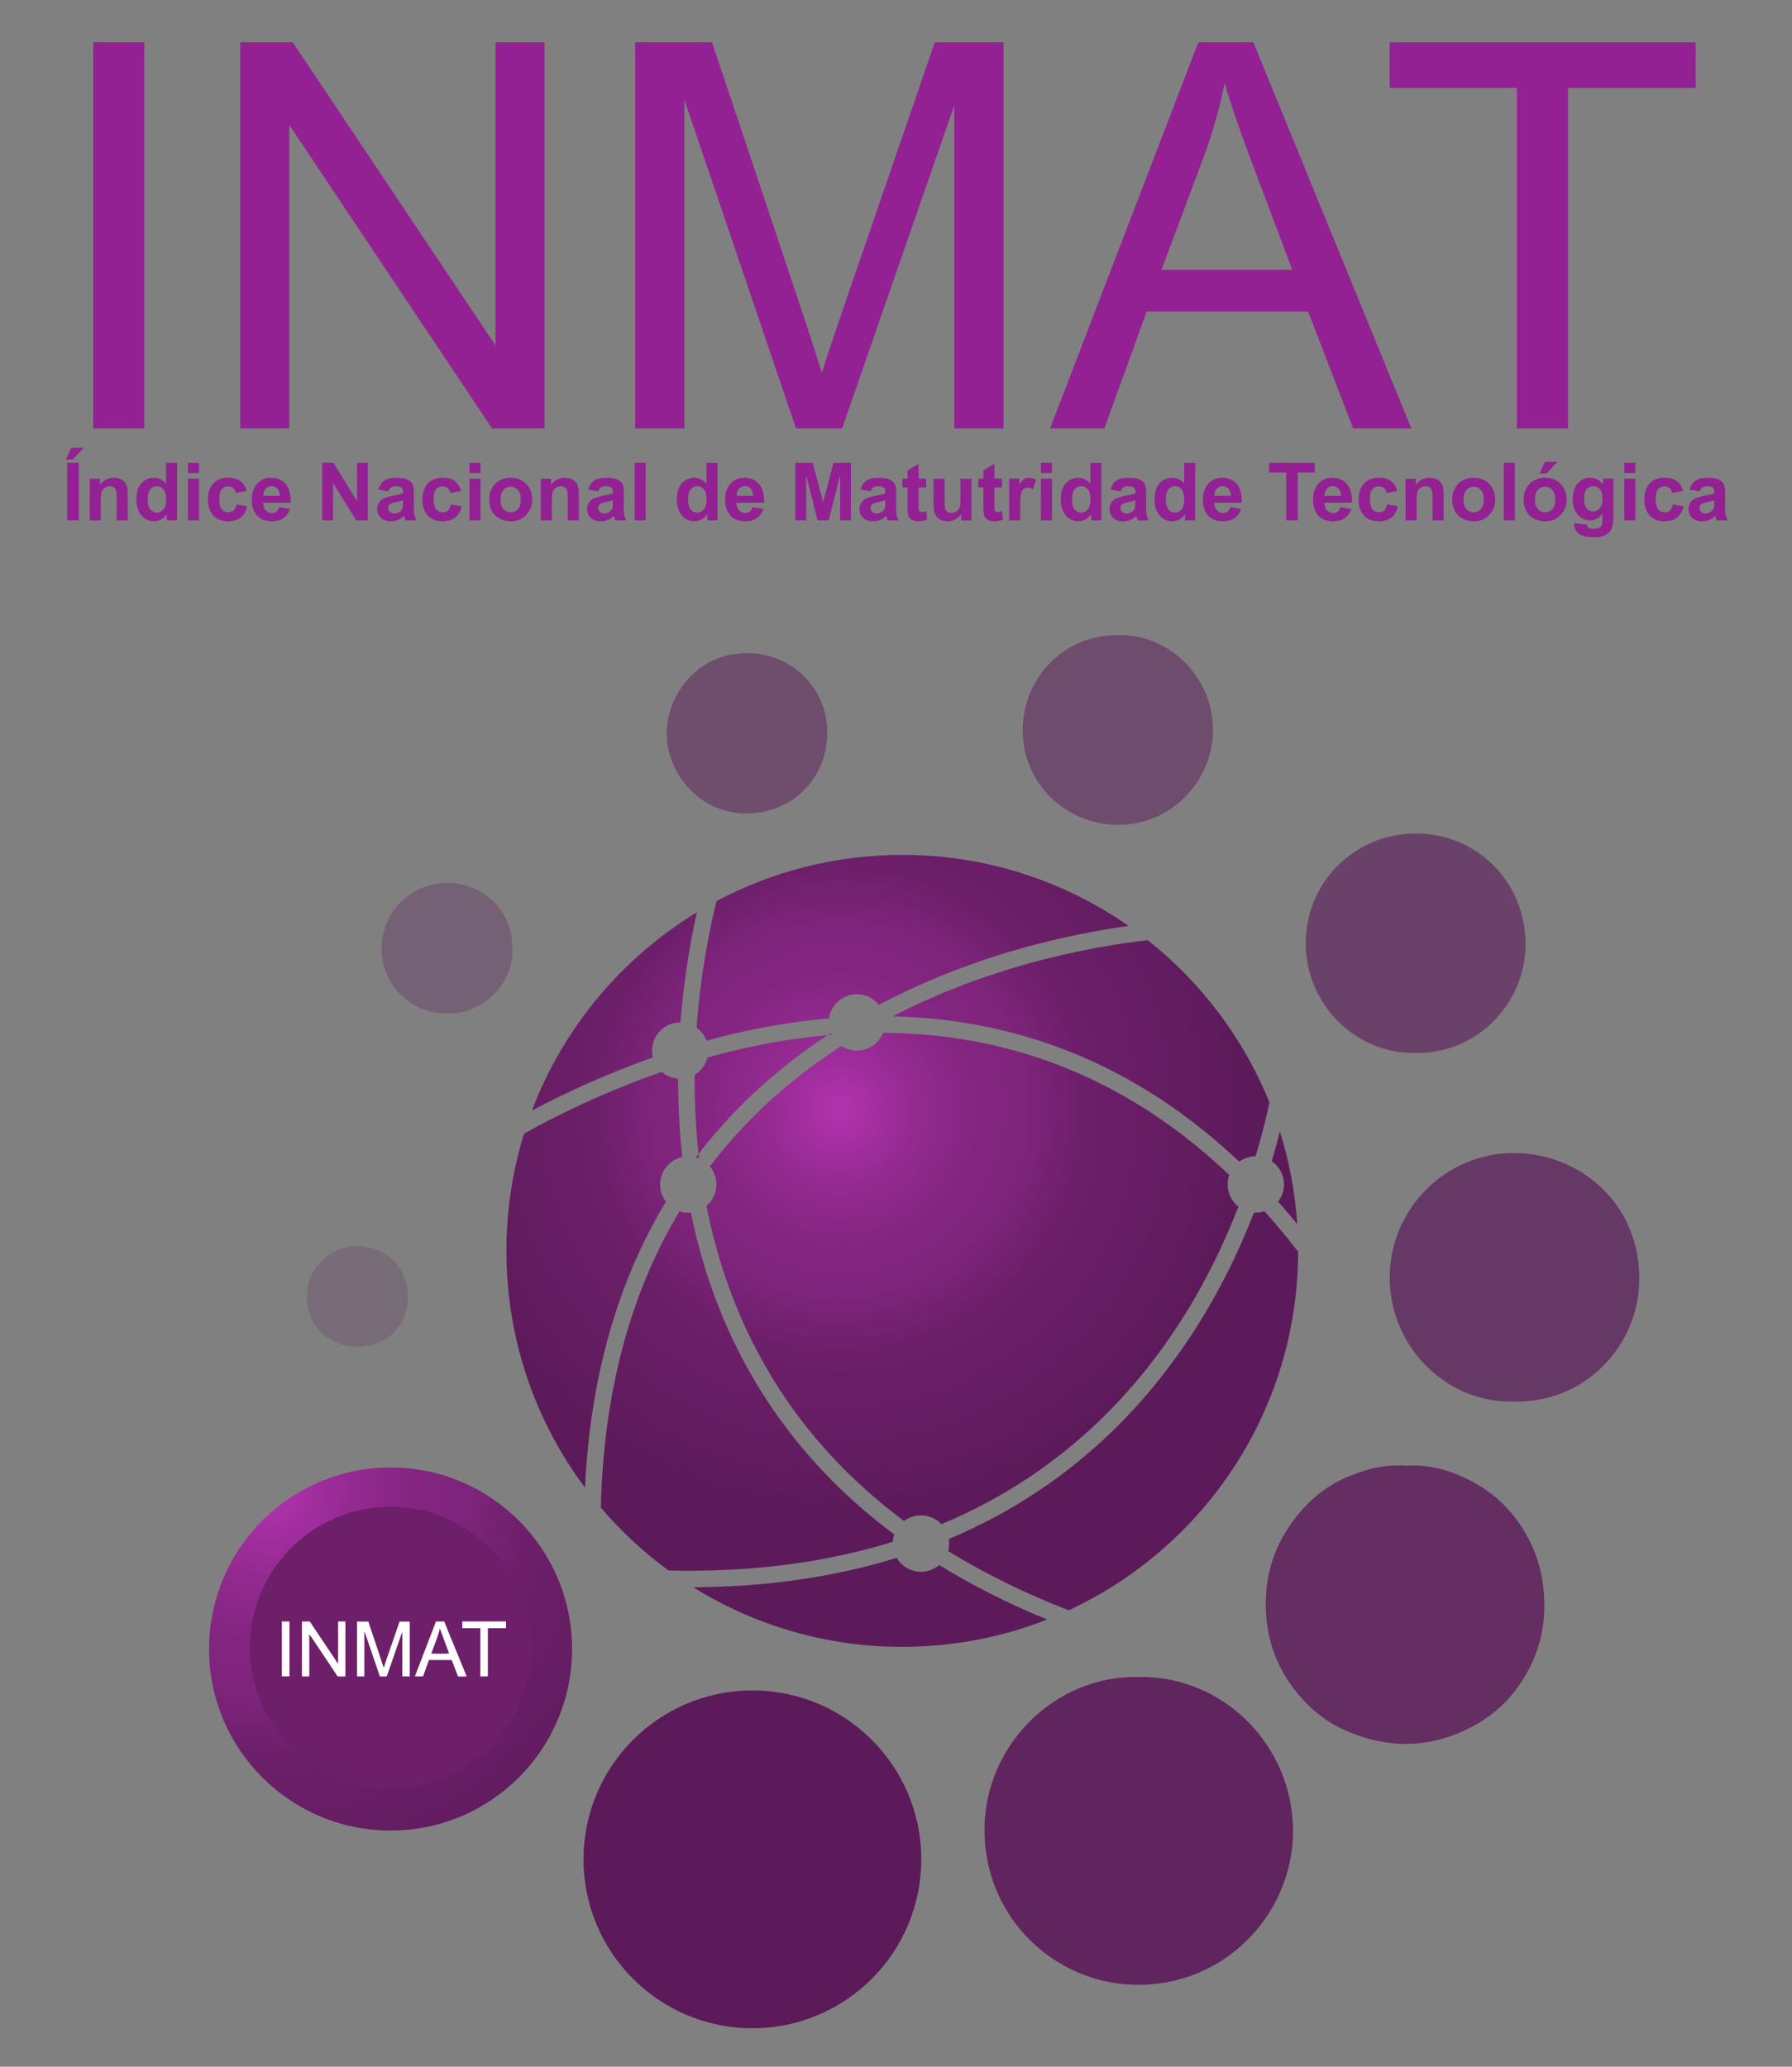 <?xml version="1.0" encoding="UTF-8"?>
<svg id="Camada_1" data-name="Camada 1" xmlns="http://www.w3.org/2000/svg" xmlns:xlink="http://www.w3.org/1999/xlink" viewBox="0 0 595.28 686.38">
  <rect x="0" y="0" width="595.28" height="686.38" fill="#808080" stroke="none"/>
  <defs>
    <style>
      .cls-1 {
        fill: none;
      }

      .cls-1, .cls-2, .cls-3, .cls-4, .cls-5 {
        isolation: isolate;
      }

      .cls-6 {
        fill: url(#Gradiente_sem_nome_15-11);
      }

      .cls-7 {
        fill: url(#Gradiente_sem_nome_15-12);
      }

      .cls-8 {
        fill: url(#Gradiente_sem_nome_15-10);
      }

      .cls-9 {
        fill: #fff;
      }

      .cls-10 {
        fill: #932193;
      }

      .cls-11 {
        fill: #c69fc4;
      }

      .cls-12 {
        fill: #521c51;
      }

      .cls-2 {
        fill: #5c1f5c;
        opacity: .2;
      }

      .cls-13 {
        fill: url(#Gradiente_sem_nome_17);
      }

      .cls-14 {
        fill: url(#Gradiente_sem_nome_15-6);
      }

      .cls-15 {
        fill: url(#Gradiente_sem_nome_15-7);
      }

      .cls-16 {
        fill: url(#Gradiente_sem_nome_15-8);
      }

      .cls-17 {
        fill: url(#Gradiente_sem_nome_15-9);
      }

      .cls-18 {
        fill: url(#Gradiente_sem_nome_15-2);
      }

      .cls-19 {
        fill: url(#Gradiente_sem_nome_15-3);
      }

      .cls-20 {
        fill: url(#Gradiente_sem_nome_15-4);
      }

      .cls-21 {
        fill: url(#Gradiente_sem_nome_15-5);
      }

      .cls-3, .cls-22, .cls-23 {
        fill: #5c1a5a;
      }

      .cls-4 {
        fill: #6d1f6a;
      }

      .cls-5 {
        fill: url(#Gradiente_sem_nome_15);
      }

      .cls-22 {
        opacity: .6;
      }

      .cls-24, .cls-25 {
        opacity: .5;
      }

      .cls-24, .cls-26 {
        fill: #5c195a;
      }

      .cls-25, .cls-27 {
        fill: #5c1b5a;
      }

      .cls-23 {
        opacity: .9;
      }

      .cls-28 {
        fill: #5d1a5a;
        opacity: .8;
      }

      .cls-27 {
        opacity: .7;
      }

      .cls-26 {
        opacity: .3;
      }
    </style>
    <radialGradient id="Gradiente_sem_nome_15" data-name="Gradiente sem nome 15" cx="89.18" cy="496.14" fx="89.18" fy="496.14" r="147.97" gradientUnits="userSpaceOnUse">
      <stop offset="0" stop-color="#b333af"/>
      <stop offset=".03" stop-color="#ae31aa"/>
      <stop offset=".19" stop-color="#932a90"/>
      <stop offset=".34" stop-color="#832580"/>
      <stop offset=".45" stop-color="#7e247b"/>
      <stop offset=".59" stop-color="#6d1f6a"/>
      <stop offset=".99" stop-color="#5c1a5a"/>
    </radialGradient>
    <radialGradient id="Gradiente_sem_nome_15-2" data-name="Gradiente sem nome 15" cx="278.89" cy="368.44" fx="278.89" fy="368.44" r="138.17" xlink:href="#Gradiente_sem_nome_15"/>
    <radialGradient id="Gradiente_sem_nome_15-3" data-name="Gradiente sem nome 15" cx="278.89" cy="368.44" fx="278.89" fy="368.44" r="138.17" xlink:href="#Gradiente_sem_nome_15"/>
    <radialGradient id="Gradiente_sem_nome_15-4" data-name="Gradiente sem nome 15" cx="278.89" cy="368.44" fx="278.89" fy="368.44" r="138.17" xlink:href="#Gradiente_sem_nome_15"/>
    <radialGradient id="Gradiente_sem_nome_15-5" data-name="Gradiente sem nome 15" cx="278.89" cy="368.44" fx="278.89" fy="368.44" r="138.17" xlink:href="#Gradiente_sem_nome_15"/>
    <radialGradient id="Gradiente_sem_nome_15-6" data-name="Gradiente sem nome 15" cx="278.89" cy="368.44" fx="278.89" fy="368.44" r="138.17" xlink:href="#Gradiente_sem_nome_15"/>
    <radialGradient id="Gradiente_sem_nome_17" data-name="Gradiente sem nome 17" cx="278.89" cy="368.44" fx="278.89" fy="368.44" r="138.17" gradientUnits="userSpaceOnUse">
      <stop offset="0" stop-color="#b333af"/>
      <stop offset=".03" stop-color="#ae31aa"/>
      <stop offset=".19" stop-color="#932a90"/>
      <stop offset=".34" stop-color="#832580"/>
      <stop offset=".45" stop-color="#7e247b"/>
      <stop offset=".99" stop-color="#5c1a5a"/>
    </radialGradient>
    <radialGradient id="Gradiente_sem_nome_15-7" data-name="Gradiente sem nome 15" cx="278.89" cy="368.44" fx="278.89" fy="368.44" r="138.17" xlink:href="#Gradiente_sem_nome_15"/>
    <radialGradient id="Gradiente_sem_nome_15-8" data-name="Gradiente sem nome 15" cx="278.89" cy="368.44" fx="278.89" fy="368.44" r="138.17" xlink:href="#Gradiente_sem_nome_15"/>
    <radialGradient id="Gradiente_sem_nome_15-9" data-name="Gradiente sem nome 15" cx="278.89" cy="368.44" fx="278.89" fy="368.44" r="138.17" xlink:href="#Gradiente_sem_nome_15"/>
    <radialGradient id="Gradiente_sem_nome_15-10" data-name="Gradiente sem nome 15" cx="278.89" cy="368.44" fx="278.89" fy="368.44" r="138.17" xlink:href="#Gradiente_sem_nome_15"/>
    <radialGradient id="Gradiente_sem_nome_15-11" data-name="Gradiente sem nome 15" cx="278.89" cy="368.44" fx="278.89" fy="368.44" r="138.17" xlink:href="#Gradiente_sem_nome_15"/>
    <radialGradient id="Gradiente_sem_nome_15-12" data-name="Gradiente sem nome 15" cx="278.89" cy="368.44" fx="278.89" fy="368.44" r="138.17" xlink:href="#Gradiente_sem_nome_15"/>
  </defs>
  <circle class="cls-3" cx="249.94" cy="617.51" r="56.1"/>
  <path class="cls-23" d="m378.12,556.94c28.42-.52,51.67,23.03,51.39,51.69-.26,27.23-22.85,51.37-52.91,50.53-26.75-.75-49.66-22.66-49.57-51.61.09-27.94,23.39-51.16,51.09-50.61Z"/>
  <path class="cls-28" d="m466.91,486.78c8.99-.6,17.2,2.18,24.71,6.75,6.45,3.93,11.57,9.43,15.36,16.07,3.68,6.45,5.56,13.36,5.96,20.78.43,8.09-.95,15.74-4.57,22.99-4.33,8.66-10.6,15.46-19.2,20.01-14.24,7.54-28.72,7.6-43.2.87-6.9-3.21-12.46-8.25-16.93-14.43-6.35-8.77-8.96-18.64-8.53-29.37.41-10.3,4.14-19.4,10.58-27.32,4.22-5.2,9.42-9.48,15.57-12.21,6.38-2.84,13.08-4.7,20.25-4.14Z"/>
  <path class="cls-27" d="m502.74,465.46c-22.36.57-40.85-18.19-41.09-40.69-.25-23.2,18.74-42.26,41.98-41.82,22.34.43,41.72,17.95,40.89,43.14-.7,21.3-18.27,40.04-41.79,39.36Z"/>
  <path class="cls-22" d="m470.27,349.71c-19.88.43-36.65-16.19-36.53-36.62.12-19.98,16.09-36.23,36.55-36.27,20.52-.04,36.67,16.41,36.48,37.05-.18,19.78-16.47,36.21-36.5,35.84Z"/>
  <path class="cls-24" d="m371.4,210.93c17.17-.36,31.65,14.1,31.54,31.69-.11,17-14.28,31.75-32.23,31.31-16.85-.41-30.97-13.76-30.97-31.46,0-17.28,13.73-31.77,31.66-31.53Z"/>
  <path class="cls-25" d="m248.21,216.96c13.8-.13,26.5,10.58,26.57,26.29.07,15.52-11.87,26.87-26.85,26.92-15.47.05-26.56-13.37-26.45-26.76.11-13.18,10.83-26.74,26.73-26.46Z"/>
  <path class="cls-26" d="m170.17,314.64c.69,11.85-9.35,21.55-20.5,21.98-13.26.51-22.64-9.57-22.86-21.09-.25-12.63,9.51-22.11,21.45-22.29,11.78-.17,22.03,8.96,21.92,21.4Z"/>
  <path class="cls-2" d="m101.96,430.48c.13-9.97,8.3-17.33,18.14-16.56,8.38.66,15.85,7.39,15.42,17.34-.46,10.64-8.54,16.24-17.31,16.01-9.65-.26-16.44-7.69-16.26-16.79Z"/>
  <path class="cls-12" d="m449.66,142.29c.2.3.4.6.6.9-.2-.3-.4-.6-.6-.9Z"/>
  <path class="cls-12" d="m195.37,175.21c.14-.18.28-.37.42-.55-.14.18-.28.37-.42.55Z"/>
  <path class="cls-12" d="m31.29,174.66c.14.18.28.36.42.54-.14-.18-.28-.36-.42-.54Z"/>
  <path class="cls-12" d="m163.58,112.55c.15.01.31.03.46.06-.15-.02-.31-.04-.46-.06Z"/>
  <path class="cls-11" d="m226.56,331c.07-.55.14-1.1.21-1.64-.07.55-.14,1.1-.21,1.64Z"/>
  <g class="cls-1">
    <path class="cls-10" d="m21.88,152.61l1.8-3.9h4.11l-3.58,3.9h-2.32Zm.44,20.2v-19.11h3.86v19.11h-3.86Z"/>
    <path class="cls-10" d="m42.42,172.82h-3.66v-7.06c0-1.49-.08-2.46-.23-2.9-.16-.44-.41-.78-.76-1.02-.35-.24-.78-.36-1.27-.36-.63,0-1.2.17-1.71.52-.5.35-.85.81-1.04,1.38-.19.57-.28,1.63-.28,3.18v6.27h-3.66v-13.84h3.4v2.03c1.21-1.56,2.73-2.35,4.56-2.35.81,0,1.55.15,2.22.44.67.29,1.18.66,1.52,1.11.34.45.58.96.72,1.54.13.57.2,1.39.2,2.46v8.6Z"/>
    <path class="cls-10" d="m58.83,172.82h-3.4v-2.03c-.57.79-1.23,1.38-2,1.77s-1.54.58-2.33.58c-1.59,0-2.95-.64-4.09-1.92-1.13-1.28-1.7-3.07-1.7-5.36s.55-4.13,1.66-5.35c1.1-1.22,2.5-1.83,4.18-1.83,1.55,0,2.88.64,4.01,1.93v-6.88h3.66v19.11Zm-9.78-7.22c0,1.48.2,2.55.61,3.21.59.96,1.42,1.43,2.48,1.43.84,0,1.56-.36,2.15-1.08.59-.72.89-1.79.89-3.21,0-1.59-.29-2.74-.86-3.43-.57-.7-1.31-1.05-2.2-1.05s-1.6.35-2.18,1.04-.88,1.72-.88,3.1Z"/>
    <path class="cls-10" d="m62.44,157.1v-3.39h3.66v3.39h-3.66Zm0,15.72v-13.84h3.66v13.84h-3.66Z"/>
    <path class="cls-10" d="m81.93,163.07l-3.61.65c-.12-.72-.4-1.26-.83-1.63s-.99-.55-1.67-.55c-.91,0-1.64.32-2.18.95-.54.63-.81,1.68-.81,3.16,0,1.64.28,2.8.83,3.48.55.68,1.29,1.02,2.22,1.02.7,0,1.26-.2,1.71-.59.44-.4.76-1.08.94-2.04l3.6.61c-.37,1.65-1.09,2.9-2.15,3.74-1.06.84-2.48,1.26-4.26,1.26-2.02,0-3.64-.64-4.84-1.92-1.2-1.28-1.81-3.05-1.81-5.31s.6-4.06,1.81-5.34c1.21-1.27,2.84-1.91,4.9-1.91,1.69,0,3.03.36,4.02,1.09.99.73,1.71,1.83,2.14,3.32Z"/>
    <path class="cls-10" d="m92.72,168.41l3.65.61c-.47,1.34-1.21,2.36-2.22,3.06-1.01.7-2.28,1.05-3.8,1.05-2.41,0-4.19-.79-5.34-2.36-.91-1.26-1.37-2.85-1.37-4.77,0-2.29.6-4.09,1.8-5.39,1.2-1.3,2.72-1.95,4.55-1.95,2.06,0,3.68.68,4.88,2.04,1.19,1.36,1.76,3.44,1.71,6.25h-9.18c.03,1.09.32,1.93.89,2.54.56.6,1.27.91,2.11.91.57,0,1.06-.16,1.45-.47s.69-.82.89-1.51Zm.21-3.7c-.03-1.06-.3-1.87-.82-2.42-.52-.55-1.16-.83-1.9-.83-.8,0-1.46.29-1.98.87-.52.58-.78,1.37-.77,2.37h5.47Z"/>
    <path class="cls-10" d="m107.04,172.82v-19.11h3.75l7.82,12.76v-12.76h3.58v19.11h-3.87l-7.7-12.46v12.46h-3.58Z"/>
    <path class="cls-10" d="m128.99,163.2l-3.32-.6c.37-1.34,1.02-2.33,1.93-2.97.91-.64,2.27-.96,4.07-.96,1.63,0,2.85.19,3.65.58.8.39,1.36.88,1.69,1.47.33.6.49,1.69.49,3.28l-.04,4.28c0,1.22.06,2.11.18,2.69.12.58.34,1.2.66,1.86h-3.62c-.1-.24-.21-.6-.35-1.08-.06-.22-.1-.36-.13-.43-.63.61-1.3,1.06-2.01,1.37-.71.3-1.47.46-2.28.46-1.43,0-2.55-.39-3.37-1.16-.82-.77-1.23-1.75-1.23-2.93,0-.78.19-1.48.56-2.09.37-.61.9-1.08,1.57-1.41.67-.33,1.64-.61,2.91-.85,1.71-.32,2.9-.62,3.56-.9v-.36c0-.7-.17-1.21-.52-1.51-.35-.3-1-.45-1.97-.45-.65,0-1.16.13-1.53.38-.36.26-.66.71-.89,1.35Zm4.9,2.97c-.47.16-1.21.34-2.23.56-1.02.22-1.68.43-1.99.64-.48.34-.72.77-.72,1.29s.19.96.57,1.33c.38.37.87.56,1.46.56.66,0,1.29-.22,1.89-.65.44-.33.73-.73.87-1.21.1-.31.14-.91.14-1.79v-.73Z"/>
    <path class="cls-10" d="m153.17,163.07l-3.61.65c-.12-.72-.4-1.26-.83-1.63s-.99-.55-1.67-.55c-.91,0-1.64.32-2.18.95-.54.63-.81,1.68-.81,3.16,0,1.64.28,2.8.83,3.48.55.68,1.29,1.02,2.22,1.02.7,0,1.26-.2,1.71-.59.44-.4.76-1.08.94-2.04l3.6.61c-.37,1.65-1.09,2.9-2.15,3.74-1.06.84-2.48,1.26-4.26,1.26-2.02,0-3.64-.64-4.84-1.92-1.2-1.28-1.81-3.05-1.81-5.31s.6-4.06,1.81-5.34c1.21-1.27,2.84-1.91,4.9-1.91,1.69,0,3.03.36,4.02,1.09.99.73,1.71,1.83,2.14,3.32Z"/>
    <path class="cls-10" d="m155.94,157.1v-3.39h3.66v3.39h-3.66Zm0,15.72v-13.84h3.66v13.84h-3.66Z"/>
    <path class="cls-10" d="m162.51,165.7c0-1.22.3-2.39.9-3.53.6-1.14,1.45-2.01,2.55-2.61,1.1-.6,2.33-.9,3.68-.9,2.09,0,3.81.68,5.15,2.04,1.34,1.36,2.01,3.08,2.01,5.16s-.68,3.83-2.03,5.21c-1.35,1.38-3.05,2.07-5.1,2.07-1.27,0-2.48-.29-3.63-.86-1.15-.57-2.03-1.41-2.63-2.52s-.9-2.46-.9-4.05Zm3.75.2c0,1.37.33,2.42.98,3.15s1.46,1.09,2.41,1.09,1.76-.36,2.4-1.09c.65-.73.97-1.79.97-3.18s-.32-2.4-.97-3.13c-.65-.73-1.45-1.09-2.4-1.09s-1.76.36-2.41,1.09-.98,1.78-.98,3.15Z"/>
    <path class="cls-10" d="m192.26,172.82h-3.66v-7.06c0-1.49-.08-2.46-.23-2.9-.16-.44-.41-.78-.76-1.02-.35-.24-.78-.36-1.27-.36-.63,0-1.2.17-1.71.52-.5.35-.85.81-1.04,1.38-.19.57-.28,1.63-.28,3.18v6.27h-3.66v-13.84h3.4v2.03c1.21-1.56,2.73-2.35,4.56-2.35.81,0,1.55.15,2.22.44.67.29,1.18.66,1.52,1.11.34.45.58.96.72,1.54.13.57.2,1.39.2,2.46v8.6Z"/>
    <path class="cls-10" d="m198.71,163.2l-3.32-.6c.37-1.34,1.02-2.33,1.93-2.97.91-.64,2.27-.96,4.07-.96,1.63,0,2.85.19,3.65.58.8.39,1.36.88,1.69,1.47.33.6.49,1.69.49,3.28l-.04,4.28c0,1.22.06,2.11.18,2.69.12.58.34,1.2.66,1.86h-3.62c-.1-.24-.21-.6-.35-1.08-.06-.22-.1-.36-.13-.43-.63.61-1.3,1.06-2.01,1.37-.71.3-1.47.46-2.28.46-1.43,0-2.55-.39-3.37-1.16-.82-.77-1.23-1.75-1.23-2.93,0-.78.19-1.48.56-2.09.37-.61.9-1.08,1.57-1.41.67-.33,1.64-.61,2.91-.85,1.71-.32,2.9-.62,3.56-.9v-.36c0-.7-.17-1.21-.52-1.51-.35-.3-1-.45-1.97-.45-.65,0-1.16.13-1.53.38-.36.26-.66.71-.89,1.35Zm4.9,2.97c-.47.16-1.21.34-2.23.56-1.02.22-1.68.43-1.99.64-.48.34-.72.77-.72,1.29s.19.96.57,1.33c.38.37.87.56,1.46.56.66,0,1.29-.22,1.89-.65.44-.33.73-.73.87-1.21.1-.31.14-.91.14-1.79v-.73Z"/>
    <path class="cls-10" d="m210.82,172.82v-19.11h3.66v19.11h-3.66Z"/>
    <path class="cls-10" d="m238.35,172.82h-3.4v-2.03c-.57.79-1.23,1.38-2,1.77s-1.54.58-2.33.58c-1.59,0-2.95-.64-4.09-1.92-1.13-1.28-1.7-3.07-1.7-5.36s.55-4.13,1.66-5.35c1.1-1.22,2.5-1.83,4.18-1.83,1.55,0,2.88.64,4.01,1.93v-6.88h3.66v19.11Zm-9.78-7.22c0,1.48.2,2.55.61,3.21.59.96,1.42,1.43,2.48,1.43.84,0,1.56-.36,2.15-1.08.59-.72.89-1.79.89-3.21,0-1.59-.29-2.74-.86-3.43-.57-.7-1.31-1.05-2.2-1.05s-1.6.35-2.18,1.04-.88,1.72-.88,3.1Z"/>
    <path class="cls-10" d="m249.97,168.41l3.65.61c-.47,1.34-1.21,2.36-2.22,3.06-1.01.7-2.28,1.05-3.8,1.05-2.41,0-4.19-.79-5.34-2.36-.91-1.26-1.37-2.85-1.37-4.77,0-2.29.6-4.09,1.8-5.39,1.2-1.3,2.72-1.95,4.55-1.95,2.06,0,3.68.68,4.88,2.04,1.19,1.36,1.76,3.44,1.71,6.25h-9.18c.03,1.09.32,1.93.89,2.54.56.6,1.27.91,2.11.91.57,0,1.06-.16,1.45-.47s.69-.82.89-1.51Zm.21-3.7c-.03-1.06-.3-1.87-.82-2.42-.52-.55-1.16-.83-1.9-.83-.8,0-1.46.29-1.98.87-.52.58-.78,1.37-.77,2.37h5.47Z"/>
    <path class="cls-10" d="m264.2,172.82v-19.11h5.77l3.47,13.03,3.43-13.03h5.79v19.11h-3.58v-15.04l-3.79,15.04h-3.71l-3.78-15.04v15.04h-3.58Z"/>
    <path class="cls-10" d="m289.2,163.2l-3.32-.6c.37-1.34,1.02-2.33,1.93-2.97.91-.64,2.27-.96,4.07-.96,1.63,0,2.85.19,3.65.58.8.39,1.36.88,1.69,1.47.33.6.49,1.69.49,3.28l-.04,4.28c0,1.22.06,2.11.18,2.69.12.58.34,1.2.66,1.86h-3.62c-.1-.24-.21-.6-.35-1.08-.06-.22-.1-.36-.13-.43-.63.61-1.3,1.06-2.01,1.37-.71.3-1.47.46-2.28.46-1.43,0-2.55-.39-3.37-1.16-.82-.77-1.23-1.75-1.23-2.93,0-.78.19-1.48.56-2.09.37-.61.9-1.08,1.57-1.41.67-.33,1.64-.61,2.91-.85,1.71-.32,2.9-.62,3.56-.9v-.36c0-.7-.17-1.21-.52-1.51-.35-.3-1-.45-1.97-.45-.65,0-1.16.13-1.53.38-.36.26-.66.71-.89,1.35Zm4.9,2.97c-.47.16-1.21.34-2.23.56-1.02.22-1.68.43-1.99.64-.48.34-.72.77-.72,1.29s.19.96.57,1.33c.38.37.87.56,1.46.56.66,0,1.29-.22,1.89-.65.44-.33.73-.73.87-1.21.1-.31.14-.91.14-1.79v-.73Z"/>
    <path class="cls-10" d="m307.65,158.97v2.92h-2.5v5.58c0,1.13.02,1.79.07,1.97.05.19.16.34.33.46.17.12.38.18.62.18.34,0,.83-.12,1.47-.35l.31,2.84c-.85.36-1.82.55-2.89.55-.66,0-1.26-.11-1.79-.33s-.92-.51-1.17-.86c-.25-.35-.42-.83-.51-1.43-.08-.43-.12-1.29-.12-2.58v-6.04h-1.68v-2.92h1.68v-2.75l3.68-2.14v4.89h2.5Z"/>
    <path class="cls-10" d="m319.31,172.82v-2.07c-.5.74-1.17,1.32-1.99,1.75-.82.43-1.69.64-2.6.64s-1.76-.2-2.5-.61-1.27-.98-1.6-1.72c-.33-.74-.5-1.76-.5-3.06v-8.76h3.66v6.36c0,1.95.07,3.14.2,3.58.13.44.38.79.74,1.04.36.26.81.38,1.36.38.63,0,1.19-.17,1.68-.51.5-.34.83-.77,1.02-1.28s.27-1.75.27-3.73v-5.84h3.66v13.84h-3.4Z"/>
    <path class="cls-10" d="m332.85,158.97v2.92h-2.5v5.58c0,1.13.02,1.79.07,1.97.05.19.16.34.33.46.17.12.38.18.62.18.34,0,.83-.12,1.47-.35l.31,2.84c-.85.36-1.82.55-2.89.55-.66,0-1.26-.11-1.79-.33s-.92-.51-1.17-.86c-.25-.35-.42-.83-.51-1.43-.08-.43-.12-1.29-.12-2.58v-6.04h-1.68v-2.92h1.68v-2.75l3.68-2.14v4.89h2.5Z"/>
    <path class="cls-10" d="m338.9,172.82h-3.66v-13.84h3.4v1.97c.58-.93,1.11-1.54,1.57-1.84.47-.3.99-.44,1.58-.44.83,0,1.64.23,2.41.69l-1.13,3.19c-.62-.4-1.19-.6-1.72-.6s-.95.14-1.3.42c-.36.28-.64.79-.84,1.53-.2.74-.31,2.29-.31,4.64v4.28Z"/>
    <path class="cls-10" d="m345.78,157.1v-3.39h3.66v3.39h-3.66Zm0,15.72v-13.84h3.66v13.84h-3.66Z"/>
    <path class="cls-10" d="m365.89,172.82h-3.4v-2.03c-.57.79-1.23,1.38-2,1.77-.77.39-1.54.58-2.33.58-1.59,0-2.95-.64-4.09-1.92-1.13-1.28-1.7-3.07-1.7-5.36s.55-4.13,1.66-5.35c1.1-1.22,2.5-1.83,4.18-1.83,1.55,0,2.89.64,4.01,1.93v-6.88h3.66v19.11Zm-9.78-7.22c0,1.48.2,2.55.61,3.21.59.96,1.42,1.43,2.48,1.43.84,0,1.56-.36,2.15-1.08s.89-1.79.89-3.21c0-1.59-.29-2.74-.86-3.43-.57-.7-1.31-1.05-2.2-1.05s-1.6.35-2.18,1.04c-.59.69-.88,1.72-.88,3.1Z"/>
    <path class="cls-10" d="m372.24,163.2l-3.32-.6c.37-1.34,1.02-2.33,1.93-2.97.91-.64,2.27-.96,4.07-.96,1.63,0,2.85.19,3.65.58.8.39,1.36.88,1.69,1.47.33.6.49,1.69.49,3.28l-.04,4.28c0,1.22.06,2.11.18,2.69.12.58.34,1.2.66,1.86h-3.62c-.1-.24-.21-.6-.35-1.08-.06-.22-.1-.36-.13-.43-.63.61-1.3,1.06-2.01,1.37s-1.47.46-2.28.46c-1.43,0-2.55-.39-3.37-1.16-.82-.77-1.23-1.75-1.23-2.93,0-.78.19-1.48.56-2.09s.9-1.08,1.57-1.41c.67-.33,1.64-.61,2.91-.85,1.71-.32,2.9-.62,3.56-.9v-.36c0-.7-.17-1.21-.52-1.51s-1-.45-1.97-.45c-.65,0-1.16.13-1.53.38-.36.26-.66.71-.89,1.35Zm4.9,2.97c-.47.16-1.21.34-2.23.56-1.02.22-1.68.43-1.99.64-.48.34-.72.77-.72,1.29s.19.96.57,1.33c.38.37.87.56,1.46.56.66,0,1.29-.22,1.89-.65.44-.33.73-.73.87-1.21.1-.31.14-.91.14-1.79v-.73Z"/>
    <path class="cls-10" d="m397.05,172.82h-3.4v-2.03c-.57.79-1.23,1.38-2,1.77-.77.39-1.54.58-2.33.58-1.59,0-2.95-.64-4.09-1.92-1.13-1.28-1.7-3.07-1.7-5.36s.55-4.13,1.66-5.35c1.1-1.22,2.5-1.83,4.18-1.83,1.55,0,2.89.64,4.01,1.93v-6.88h3.66v19.11Zm-9.78-7.22c0,1.48.2,2.55.61,3.21.59.96,1.42,1.43,2.48,1.43.84,0,1.56-.36,2.15-1.08s.89-1.79.89-3.21c0-1.59-.29-2.74-.86-3.43-.57-.7-1.31-1.05-2.2-1.05s-1.6.35-2.18,1.04c-.59.69-.88,1.72-.88,3.1Z"/>
    <path class="cls-10" d="m408.67,168.41l3.65.61c-.47,1.34-1.21,2.36-2.22,3.06-1.01.7-2.28,1.05-3.8,1.05-2.41,0-4.19-.79-5.34-2.36-.91-1.26-1.37-2.85-1.37-4.77,0-2.29.6-4.09,1.8-5.39,1.2-1.3,2.72-1.95,4.55-1.95,2.06,0,3.68.68,4.88,2.04,1.19,1.36,1.76,3.44,1.71,6.25h-9.18c.03,1.09.32,1.93.89,2.54.57.6,1.27.91,2.11.91.57,0,1.06-.16,1.45-.47s.69-.82.89-1.51Zm.21-3.7c-.03-1.06-.3-1.87-.82-2.42-.52-.55-1.16-.83-1.9-.83-.8,0-1.46.29-1.98.87-.52.58-.78,1.37-.77,2.37h5.47Z"/>
    <path class="cls-10" d="m427.25,172.82v-15.88h-5.67v-3.23h15.19v3.23h-5.66v15.88h-3.86Z"/>
    <path class="cls-10" d="m445.26,168.41l3.65.61c-.47,1.34-1.21,2.36-2.22,3.06-1.01.7-2.28,1.05-3.8,1.05-2.41,0-4.19-.79-5.34-2.36-.91-1.26-1.37-2.85-1.37-4.77,0-2.29.6-4.09,1.8-5.39,1.2-1.3,2.72-1.95,4.55-1.95,2.06,0,3.68.68,4.88,2.04,1.19,1.36,1.76,3.44,1.71,6.25h-9.18c.03,1.09.32,1.93.89,2.54.57.6,1.27.91,2.11.91.57,0,1.06-.16,1.45-.47s.69-.82.89-1.51Zm.21-3.7c-.03-1.06-.3-1.87-.82-2.42-.52-.55-1.16-.83-1.9-.83-.8,0-1.46.29-1.98.87-.52.58-.78,1.37-.77,2.37h5.47Z"/>
    <path class="cls-10" d="m464.16,163.07l-3.61.65c-.12-.72-.4-1.26-.83-1.63-.43-.36-.99-.55-1.67-.55-.91,0-1.64.32-2.18.95-.54.63-.81,1.68-.81,3.16,0,1.64.28,2.8.83,3.48.55.68,1.29,1.02,2.22,1.02.7,0,1.26-.2,1.71-.59.44-.4.76-1.08.94-2.04l3.6.61c-.37,1.65-1.09,2.9-2.15,3.74-1.06.84-2.48,1.26-4.26,1.26-2.02,0-3.64-.64-4.84-1.92-1.2-1.28-1.81-3.05-1.81-5.31s.6-4.06,1.81-5.34c1.21-1.27,2.84-1.91,4.9-1.91,1.69,0,3.03.36,4.02,1.09,1,.73,1.71,1.83,2.14,3.32Z"/>
    <path class="cls-10" d="m479.53,172.82h-3.66v-7.06c0-1.49-.08-2.46-.23-2.9-.16-.44-.41-.78-.76-1.02-.35-.24-.78-.36-1.27-.36-.63,0-1.2.17-1.71.52-.5.35-.85.81-1.04,1.38-.19.57-.28,1.63-.28,3.18v6.27h-3.66v-13.84h3.4v2.03c1.21-1.56,2.73-2.35,4.56-2.35.81,0,1.55.15,2.22.44.67.29,1.18.66,1.52,1.11.34.45.58.96.72,1.54.13.57.2,1.39.2,2.46v8.6Z"/>
    <path class="cls-10" d="m482.4,165.7c0-1.22.3-2.39.9-3.53.6-1.14,1.45-2.01,2.55-2.61,1.1-.6,2.33-.9,3.68-.9,2.09,0,3.81.68,5.15,2.04,1.34,1.36,2.01,3.08,2.01,5.16s-.68,3.83-2.03,5.21c-1.35,1.38-3.05,2.07-5.1,2.07-1.27,0-2.48-.29-3.63-.86-1.15-.57-2.03-1.41-2.63-2.52s-.9-2.46-.9-4.05Zm3.75.2c0,1.37.33,2.42.98,3.15s1.46,1.09,2.41,1.09,1.76-.36,2.4-1.09c.65-.73.97-1.79.97-3.18s-.32-2.4-.97-3.13c-.65-.73-1.45-1.09-2.4-1.09s-1.76.36-2.41,1.09-.98,1.78-.98,3.15Z"/>
    <path class="cls-10" d="m499.55,172.82v-19.11h3.66v19.11h-3.66Z"/>
    <path class="cls-10" d="m506.12,165.7c0-1.22.3-2.39.9-3.53.6-1.14,1.45-2.01,2.55-2.61,1.1-.6,2.33-.9,3.68-.9,2.09,0,3.81.68,5.15,2.04,1.34,1.36,2.01,3.08,2.01,5.16s-.68,3.83-2.03,5.21c-1.35,1.38-3.05,2.07-5.1,2.07-1.27,0-2.48-.29-3.63-.86-1.15-.57-2.03-1.41-2.63-2.52s-.9-2.46-.9-4.05Zm3.75.2c0,1.37.33,2.42.98,3.15s1.46,1.09,2.41,1.09,1.76-.36,2.4-1.09c.65-.73.97-1.79.97-3.18s-.32-2.4-.97-3.13c-.65-.73-1.45-1.09-2.4-1.09s-1.76.36-2.41,1.09-.98,1.78-.98,3.15Zm1.54-8.62l1.8-3.9h4.11l-3.58,3.9h-2.32Z"/>
    <path class="cls-10" d="m522.94,173.73l4.18.51c.07.49.23.82.48,1,.35.26.89.39,1.64.39.96,0,1.67-.14,2.15-.43.32-.19.57-.5.73-.93.11-.3.17-.86.17-1.68v-2.02c-1.09,1.49-2.48,2.24-4.15,2.24-1.86,0-3.33-.79-4.42-2.36-.85-1.24-1.28-2.79-1.28-4.64,0-2.32.56-4.09,1.67-5.32,1.12-1.23,2.5-1.84,4.17-1.84s3.12.75,4.24,2.26v-1.94h3.43v12.42c0,1.63-.13,2.85-.4,3.66s-.65,1.44-1.13,1.9c-.49.46-1.14.82-1.95,1.08-.81.26-1.84.39-3.08.39-2.35,0-4.01-.4-4.99-1.21-.98-.8-1.47-1.82-1.47-3.06,0-.12,0-.27.01-.44Zm3.27-8.12c0,1.47.28,2.54.85,3.23.57.68,1.27,1.02,2.1,1.02.89,0,1.65-.35,2.27-1.05.62-.7.93-1.74.93-3.11s-.3-2.5-.89-3.19c-.59-.7-1.34-1.04-2.24-1.04s-1.6.34-2.17,1.02c-.57.68-.85,1.72-.85,3.12Z"/>
    <path class="cls-10" d="m539.58,157.1v-3.39h3.66v3.39h-3.66Zm0,15.72v-13.84h3.66v13.84h-3.66Z"/>
    <path class="cls-10" d="m559.07,163.07l-3.61.65c-.12-.72-.4-1.26-.83-1.63-.43-.36-.99-.55-1.67-.55-.91,0-1.64.32-2.18.95-.54.63-.81,1.68-.81,3.16,0,1.64.28,2.8.83,3.48.55.68,1.29,1.02,2.22,1.02.7,0,1.26-.2,1.71-.59.44-.4.76-1.08.94-2.04l3.6.61c-.37,1.65-1.09,2.9-2.15,3.74-1.06.84-2.48,1.26-4.26,1.26-2.02,0-3.64-.64-4.84-1.92-1.2-1.28-1.81-3.05-1.81-5.31s.6-4.06,1.81-5.34c1.21-1.27,2.84-1.91,4.9-1.91,1.69,0,3.03.36,4.02,1.09,1,.73,1.71,1.83,2.14,3.32Z"/>
    <path class="cls-10" d="m564.58,163.2l-3.32-.6c.37-1.34,1.02-2.33,1.93-2.97.91-.64,2.27-.96,4.07-.96,1.63,0,2.85.19,3.65.58.8.39,1.36.88,1.69,1.47.33.6.49,1.69.49,3.28l-.04,4.28c0,1.22.06,2.11.18,2.69.12.58.34,1.2.66,1.86h-3.62c-.1-.24-.21-.6-.35-1.08-.06-.22-.1-.36-.13-.43-.63.61-1.3,1.06-2.01,1.37s-1.47.46-2.28.46c-1.43,0-2.55-.39-3.37-1.16-.82-.77-1.23-1.75-1.23-2.93,0-.78.19-1.48.56-2.09s.9-1.08,1.57-1.41c.67-.33,1.64-.61,2.91-.85,1.71-.32,2.9-.62,3.56-.9v-.36c0-.7-.17-1.21-.52-1.51s-1-.45-1.97-.45c-.65,0-1.16.13-1.53.38-.36.26-.66.71-.89,1.35Zm4.9,2.97c-.47.16-1.21.34-2.23.56-1.02.22-1.68.43-1.99.64-.48.34-.72.77-.72,1.29s.19.96.57,1.33c.38.37.87.56,1.46.56.66,0,1.29-.22,1.89-.65.44-.33.73-.73.87-1.21.1-.31.14-.91.14-1.79v-.73Z"/>
  </g>
  <circle class="cls-5" cx="129.74" cy="547.66" r="60.29"/>
  <circle class="cls-4" cx="129.74" cy="547.16" r="46.73"/>
  <path class="cls-9" d="m133.57,542.19c-.16.41-.33.82-.47,1.24-.81,2.32-1.61,4.64-2.41,6.96-.64,1.85-1.28,3.7-1.93,5.55-.07.22-.16.43-.23.65-.04.12-.1.2-.24.2-.69,0-1.37,0-2.09,0-.05-.14-.11-.27-.15-.4-.3-.9-.6-1.81-.91-2.71-.84-2.47-1.69-4.93-2.53-7.4-.46-1.36-.93-2.72-1.39-4.08-.03-.09-.07-.18-.18-.27v14.84h-2.45c0-.18,0-.34,0-.5,0-5.73,0-11.46,0-17.19,0-.18,0-.36-.01-.53,1.28,0,2.55,0,3.83,0,.03.16.05.32.1.48.35,1.05.7,2.1,1.05,3.15.76,2.27,1.53,4.53,2.29,6.8.35,1.04.67,2.08,1.01,3.12.15.47.31.94.47,1.41.03.08.07.15.13.26.06-.1.1-.15.12-.2.31-.93.6-1.86.92-2.79.4-1.18.81-2.36,1.22-3.53.49-1.41.98-2.81,1.47-4.22.41-1.19.82-2.38,1.23-3.57.1-.3.17-.61.25-.92,1.15,0,2.3,0,3.44,0,0,.18-.01.36-.01.53,0,5.73,0,11.46,0,17.19v.51h-2.45v-.5c0-4.51,0-9.01,0-13.52,0-.18,0-.36-.01-.53,0-.05,0-.09,0-.14-.01,0-.03,0-.04,0,0,.04-.02.08-.02.13Z"/>
  <path class="cls-9" d="m114.75,538.52c0,.18-.01.36-.01.53,0,5.72,0,11.44,0,17.16v.53c-.14.01-.25.03-.36.04-.64,0-1.28,0-1.91,0-.23,0-.37-.08-.49-.27-.98-1.49-1.96-2.98-2.95-4.46-1.03-1.55-2.08-3.08-3.12-4.62-.47-.7-.92-1.41-1.39-2.1-.55-.81-1.1-1.62-1.65-2.43-.02-.03-.05-.05-.13-.12v13.97c-.82.07-1.6.02-2.42.03,0-.2-.02-.37-.02-.53,0-5.73,0-11.47,0-17.2,0-.18,0-.36-.01-.53.89,0,1.79,0,2.68,0,.04.1.08.21.14.3.63.94,1.26,1.88,1.89,2.82,1.18,1.75,2.35,3.51,3.52,5.26.7,1.05,1.4,2.09,2.1,3.14.54.81,1.08,1.63,1.62,2.44.02,0,.04,0,.06,0,0-.14.01-.28.01-.42,0-4.39,0-8.79,0-13.18,0-.13,0-.25-.01-.38.82,0,1.63,0,2.45,0Z"/>
  <path class="cls-9" d="m154.85,556.32c-.12-.28-.25-.56-.36-.84-.63-1.54-1.25-3.09-1.88-4.63-.95-2.31-1.9-4.61-2.85-6.91-.55-1.34-1.1-2.68-1.64-4.03-.19-.46-.35-.92-.53-1.39h-2.83c-.03.13-.04.27-.09.4-.68,1.77-1.36,3.54-2.04,5.3-.78,2.04-1.56,4.08-2.35,6.13-.76,1.98-1.53,3.97-2.29,5.95-.05.14-.09.28-.14.46h2.67c.66-1.82,1.33-3.65,1.99-5.46h7.5c.04.07.08.13.1.19.4,1.04.8,2.09,1.21,3.13.26.68.53,1.35.79,2.03.03.04.06.08.08.13.92.03,1.85.02,2.82,0-.07-.19-.1-.32-.16-.45Zm-11.57-7.15c.93-2.78,2.19-5.42,2.84-8.32,1.04,2.8,2.05,5.54,3.06,8.29-.29.09-5.31.12-5.9.03Z"/>
  <path class="cls-9" d="m168.1,538.52v2.22c-2.02.01-3.99,0-6.01,0-.01.18-.03.34-.03.5,0,3.55,0,7.1,0,10.66,0,1.45,0,2.9,0,4.35v.49c-.85.05-1.65.02-2.5.02,0-.19-.02-.36-.02-.52,0-4.99,0-9.98,0-14.97,0-.16,0-.32,0-.53h-5.98c0-.4-.01-.77-.01-1.13,0-.37,0-.74,0-1.11,4.85,0,9.69,0,14.54,0Z"/>
  <path class="cls-9" d="m96.15,538.52c0,.14.01.28.01.42,0,5.77,0,11.54,0,17.3v.51h-2.53v-.51c0-5.73,0-11.46,0-17.19,0-.18,0-.36-.01-.53h2.53Z"/>
  <path class="cls-9" d="m133.57,542.19s.02-.08.02-.13c.01,0,.03,0,.04,0,0,.05,0,.09,0,.14-.02,0-.04,0-.07-.01Z"/>
  <g class="cls-1">
    <path class="cls-18" d="m216.88,351.2c-15.84,5.56-29.55,12-40.17,17.61,10.46-27.57,29.91-50.71,54.8-65.84-2.02,9.02-4.3,21.69-5.46,36.59h-.08c-5.17,0-9.37,4.19-9.37,9.36,0,.79.09,1.55.28,2.28Z"/>
    <path class="cls-19" d="m312.01,519.77c10.96,6.78,22.91,12.81,35.83,18.09-14.9,5.87-31.14,9.08-48.12,9.08-25.48,0-49.27-7.25-69.42-19.79,24.39-.13,46.98-3.4,67.56-9.77,1.63,2.76,4.63,4.62,8.07,4.62,2.31,0,4.44-.84,6.07-2.23Z"/>
    <path class="cls-20" d="m219.27,393.38c0,2.14.72,4.13,1.94,5.71-16.16,26.8-25.16,58.58-26.88,95-16.4-21.94-26.11-49.17-26.11-78.66,0-13.56,2.05-26.64,5.87-38.95,11.14-6.19,26.95-13.99,45.74-20.49,1.48,1.29,3.38,2.12,5.46,2.27-.03,8.29.36,17.01,1.36,25.99-4.21.92-7.36,4.66-7.36,9.14Z"/>
    <path class="cls-21" d="m297.07,509.61c-.26.76-.42,1.58-.47,2.42-22.46,6.99-47.38,10.19-74.53,9.56-8.28-6.07-15.84-13.09-22.48-20.89.9-37.99,9.65-70.93,26.12-98.41.92.31,1.9.47,2.92.47.3,0,.59-.02.88-.04,5.61,27.57,16.69,52.17,33.01,73.22,9.68,12.49,21.22,23.74,34.55,33.68Z"/>
    <path class="cls-14" d="m231.18,384.37c.28-.38.57-.75.86-1.11.05.49.11.98.16,1.47-.33-.13-.67-.25-1.02-.35Z"/>
    <path class="cls-13" d="m274.95,343.78c-11.09,7.3-21.94,16.06-31.87,26.55-3.92,4.14-7.6,8.44-11.04,12.92-.99-9.09-1.36-17.92-1.28-26.29,2.1-1.26,3.67-3.32,4.28-5.76,5.72-1.59,11.63-3.02,17.71-4.22,7.51-1.48,14.91-2.55,22.2-3.2Z"/>
    <path class="cls-15" d="m274.95,343.78c.34-.24.68-.46,1.03-.68.08.2.16.38.25.57-.42.02-.85.06-1.28.11Z"/>
    <path class="cls-16" d="m234.72,345.61c-.66-1.74-1.82-3.23-3.31-4.29,1.33-18.18,4.39-33.07,6.61-42.05,18.4-9.8,39.41-15.35,61.71-15.35,27.94,0,53.85,8.72,75.16,23.59-9.08,1.26-20.8,3.38-33.98,7-14.16,3.88-31.39,9.92-48.94,19.21-1.72-2.14-4.36-3.52-7.32-3.52-4.71,0-8.62,3.49-9.26,8.03-7.84.67-15.8,1.81-23.87,3.41-5.75,1.14-11.35,2.48-16.79,3.97Z"/>
    <path class="cls-17" d="m411.38,400.74c-4.84,12.52-11.48,26.4-20.52,40.12-16.35,24.8-37.29,44.23-62.22,57.74-5.13,2.78-10.43,5.31-15.91,7.58-1.7-1.79-4.11-2.91-6.79-2.91-2.11,0-4.07.7-5.63,1.88-12.88-9.61-24.03-20.46-33.38-32.5-16.05-20.68-26.88-44.9-32.25-72.12,2.03-1.71,3.32-4.28,3.32-7.15,0-2.29-.82-4.39-2.19-6.01,3.49-4.59,7.24-9,11.24-13.22,10.08-10.66,21.15-19.48,32.44-26.77,1.48.97,3.25,1.54,5.15,1.54,3.96,0,7.35-2.45,8.72-5.92,17,.11,33.31,2.58,48.78,7.42,24.13,7.55,46.3,20.89,66.21,39.82-.35.98-.54,2.04-.54,3.15,0,2.98,1.4,5.65,3.57,7.36Z"/>
    <path class="cls-8" d="m421.69,366.15h0c-1.03,4.85-2.5,10.94-4.59,17.87-2.03.02-3.91.67-5.44,1.78-20.43-19.3-43.19-32.93-67.99-40.66-15.02-4.69-30.79-7.22-47.19-7.59,16.41-8.48,32.43-14.05,45.7-17.71,15.8-4.34,29.64-6.52,39.09-7.59,17.76,14.05,31.81,32.58,40.43,53.9Z"/>
    <path class="cls-6" d="m431.23,415.74c-.12,52.75-31.3,98.22-76.23,119.05-14.57-5.61-27.93-12.19-40.04-19.67.22-.79.34-1.63.34-2.49,0-.52-.04-1.02-.13-1.52,5.57-2.32,10.96-4.91,16.19-7.75,25.75-13.98,47.34-34.05,64.19-59.66,9.29-14.11,16.07-28.25,21.01-40.98.2.02.39.02.6.02,1.01,0,1.97-.16,2.88-.46,3.83,4.26,7.56,8.74,11.19,13.44Z"/>
    <path class="cls-7" d="m422.44,385.64c1.06-3.5,1.96-6.79,2.72-9.83,3.09,9.8,5.06,20.08,5.77,30.72-2.09-2.54-4.21-5.02-6.36-7.43,1.22-1.59,1.96-3.57,1.96-5.72,0-3.21-1.62-6.05-4.09-7.74Z"/>
  </g>
  <g>
    <path class="cls-10" d="m30.97,142.29V14.05h16.97v128.24h-16.97Z"/>
    <path class="cls-10" d="m79.83,142.29V14.05h17.41l67.36,100.68V14.05h16.27v128.24h-17.41L96.1,41.52v100.77h-16.27Z"/>
    <path class="cls-10" d="m211,142.29V14.05h25.54l30.35,90.8c2.8,8.46,4.84,14.78,6.12,18.98,1.46-4.66,3.73-11.52,6.82-20.56l30.7-89.22h22.83v128.24h-16.36V34.96l-37.26,107.33h-15.31l-37.09-109.17v109.17h-16.36Z"/>
    <path class="cls-10" d="m348.82,142.29L398.07,14.05h18.28l52.48,128.24h-19.33l-14.96-38.84h-53.62l-14.08,38.84h-18.02Zm37-52.66h43.47l-13.38-35.51c-4.08-10.79-7.12-19.65-9.1-26.59-1.63,8.22-3.94,16.39-6.91,24.49l-14.08,37.61Z"/>
    <path class="cls-10" d="m503.88,142.29V29.19h-42.25v-15.13h101.64v15.13h-42.42v113.1h-16.97Z"/>
  </g>
</svg>